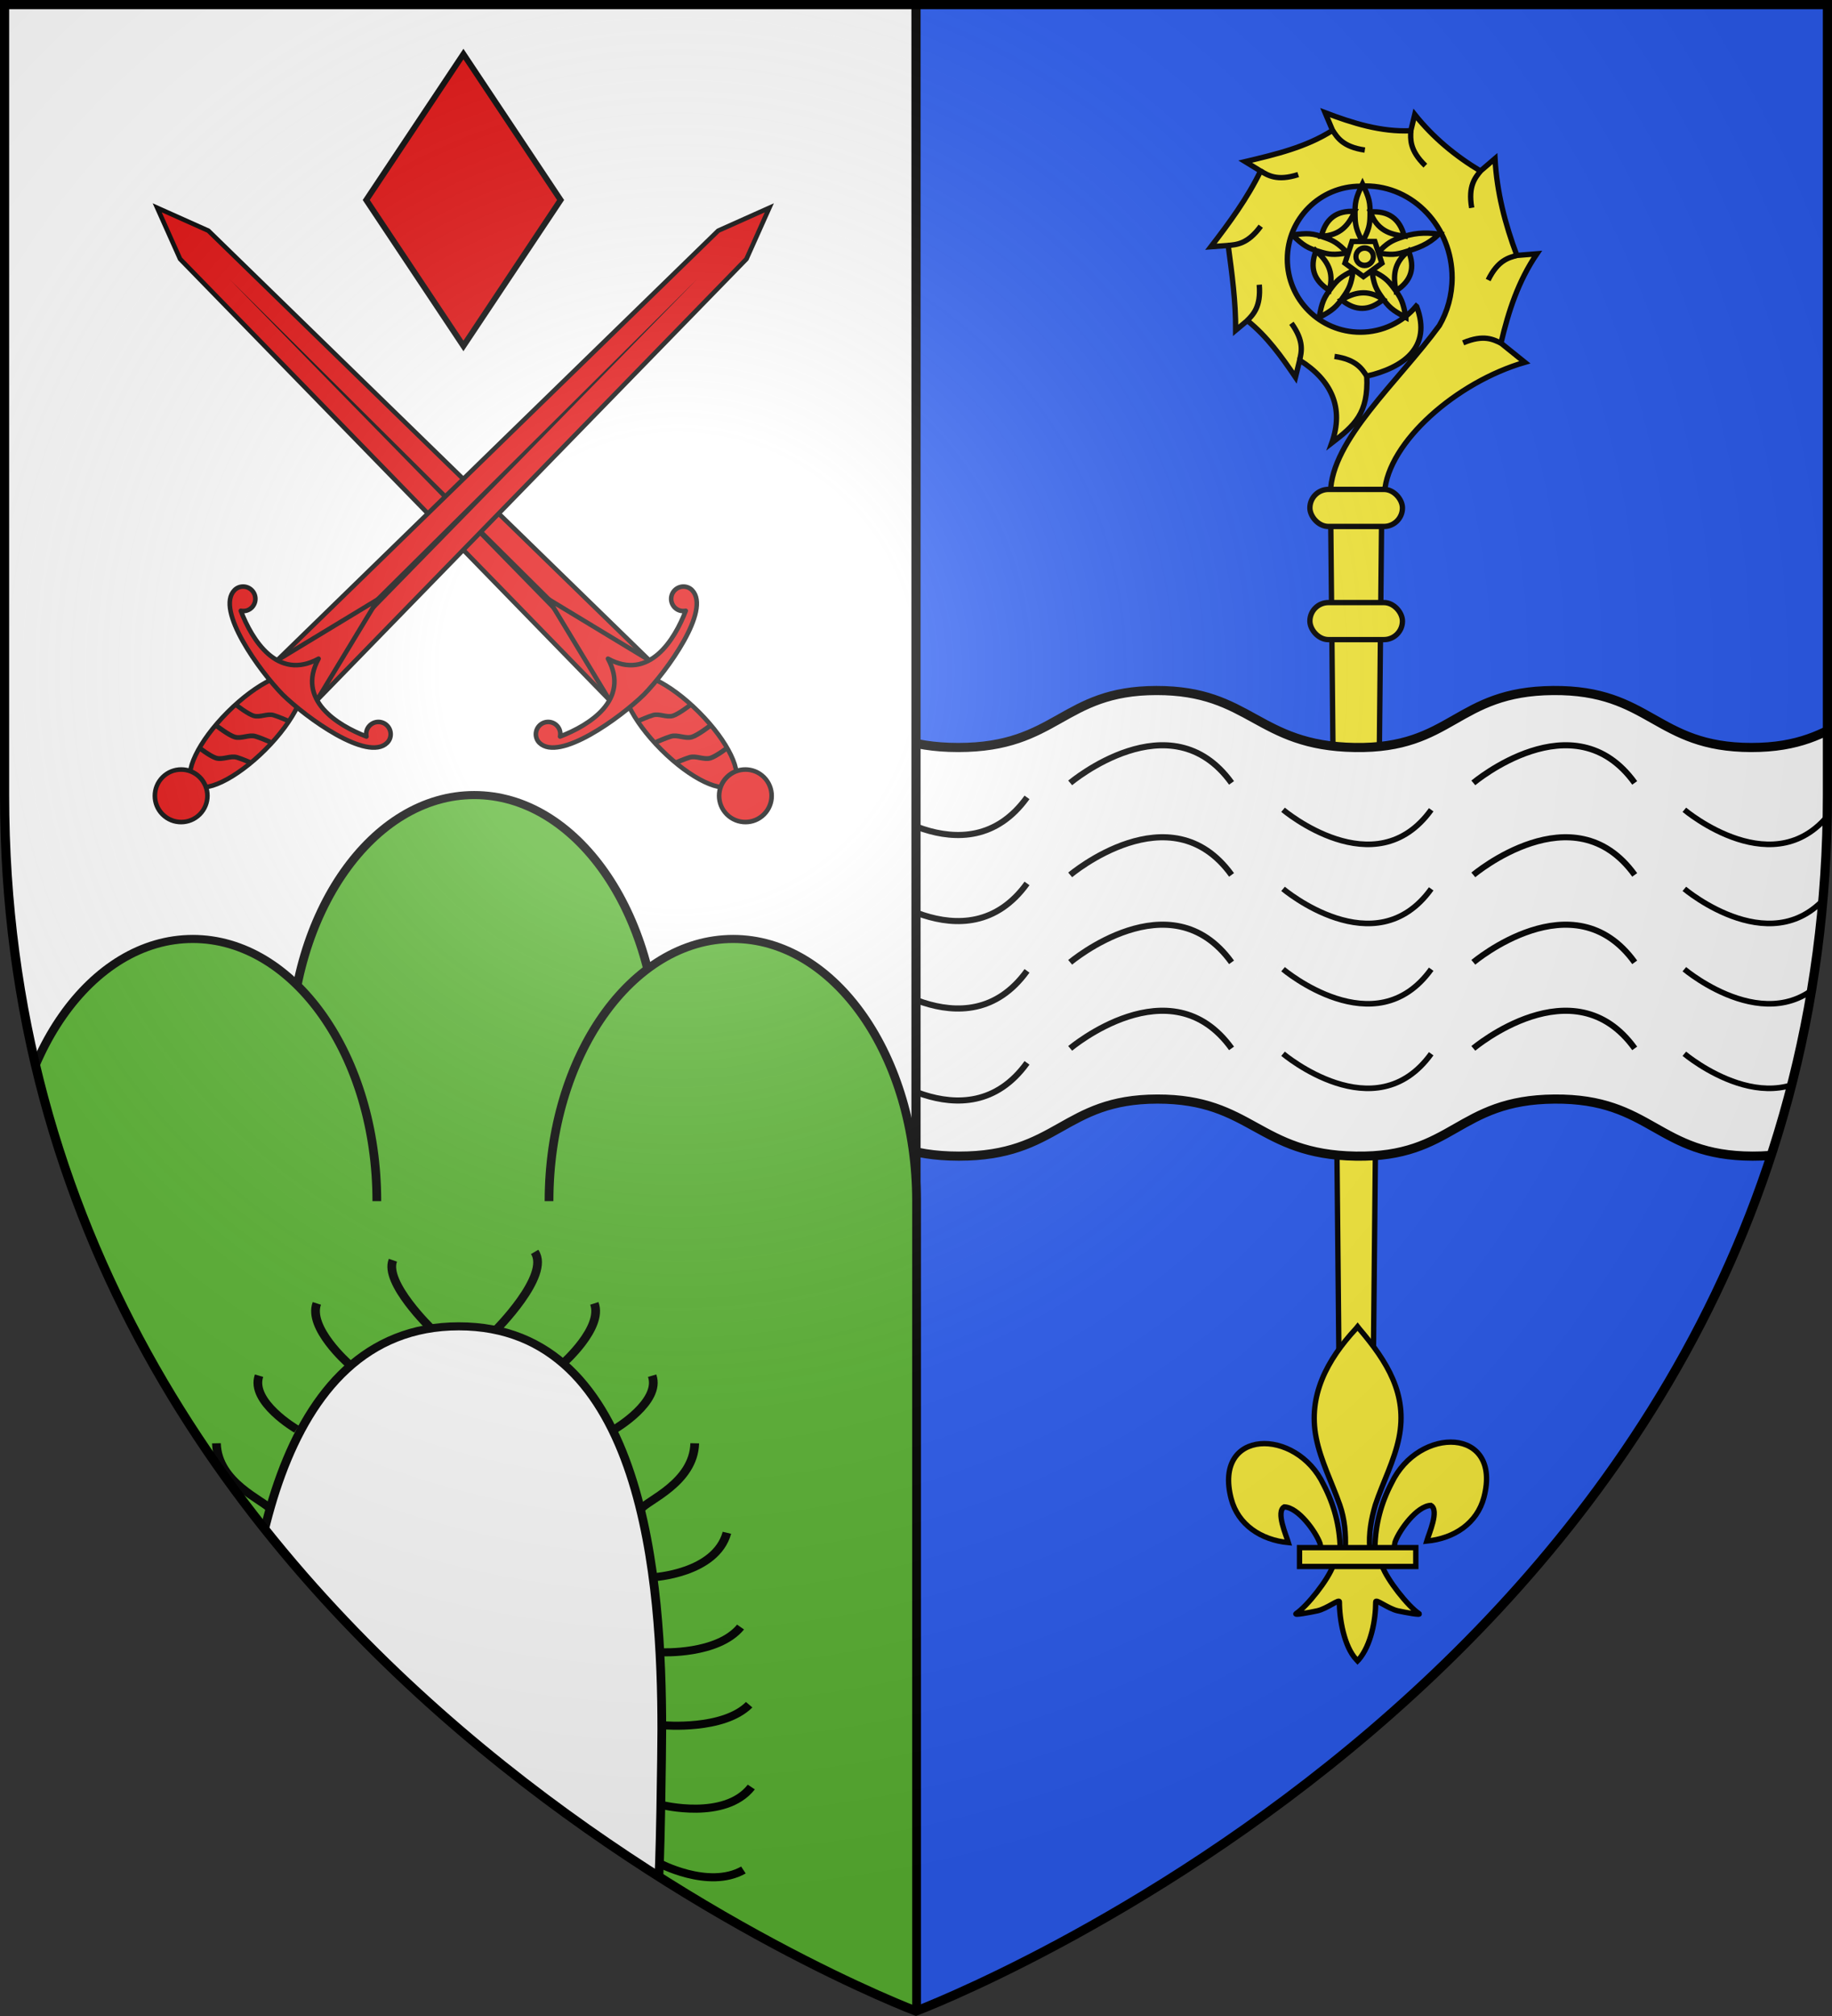 <?xml version="1.0" encoding="UTF-8" standalone="no"?>
<svg xmlns="http://www.w3.org/2000/svg" xmlns:xlink="http://www.w3.org/1999/xlink" width="600" height="660" version="1">
  <rect width="100%" height="100%" fill="#333333" stroke="none"/>
  <defs>
    <linearGradient id="a">
      <stop offset="0" stop-color="#fff" stop-opacity=".314"/>
      <stop offset=".19" stop-color="#fff" stop-opacity=".251"/>
      <stop offset=".6" stop-color="#6b6b6b" stop-opacity=".125"/>
      <stop offset="1" stop-opacity=".125"/>
    </linearGradient>
    <radialGradient id="V" cx="221.445" cy="226.331" r="300" fx="221.445" fy="226.331" gradientTransform="matrix(1.353 0 0 1.349 -77.629 -85.747)" gradientUnits="userSpaceOnUse" xlink:href="#a"/>
    <path id="b" d="M2.922 27.672c0-5.952 2.317-9.843 5.579-11.012 1.448-.519 3.307-.274 5.019 1.447 2.119 2.129 2.736 7.993-3.484 9.121.658-.956.619-3.082-.714-3.787-.99-.524-2.112-.253-2.675.123-.824.551-1.729 2.106-1.679 4.108H2.922z"/>
    <g id="d">
      <path id="c" d="M0 0v1h.5L0 0z" transform="rotate(18 3.157 -.5)"/>
      <use width="810" height="540" transform="scale(-1 1)" xlink:href="#c"/>
    </g>
    <g id="e">
      <use width="810" height="540" transform="rotate(72)" xlink:href="#d"/>
      <use width="810" height="540" transform="rotate(144)" xlink:href="#d"/>
    </g>
    <g id="g">
      <path id="f" d="M0 0v1h.5L0 0z" transform="rotate(18 3.157 -.5)"/>
      <use width="810" height="540" transform="scale(-1 1)" xlink:href="#f"/>
    </g>
    <g id="h">
      <use width="810" height="540" transform="rotate(72)" xlink:href="#g"/>
      <use width="810" height="540" transform="rotate(144)" xlink:href="#g"/>
    </g>
    <path id="i" d="M2.922 27.672c0-5.952 2.317-9.843 5.579-11.012 1.448-.519 3.307-.274 5.019 1.447 2.119 2.129 2.736 7.993-3.484 9.121.658-.956.619-3.082-.714-3.787-.99-.524-2.112-.253-2.675.123-.824.551-1.729 2.106-1.679 4.108H2.922z"/>
    <g id="k">
      <path id="j" d="M0 0v1h.5L0 0z" transform="rotate(18 3.157 -.5)"/>
      <use width="810" height="540" transform="scale(-1 1)" xlink:href="#j"/>
    </g>
    <g id="l">
      <use width="810" height="540" transform="rotate(72)" xlink:href="#k"/>
      <use width="810" height="540" transform="rotate(144)" xlink:href="#k"/>
    </g>
    <path id="m" d="M2.922 27.672c0-5.952 2.317-9.843 5.579-11.012 1.448-.519 3.307-.274 5.019 1.447 2.119 2.129 2.736 7.993-3.484 9.121.658-.956.619-3.082-.714-3.787-.99-.524-2.112-.253-2.675.123-.824.551-1.729 2.106-1.679 4.108H2.922z"/>
    <g id="o">
      <path id="n" d="M0 0v1h.5L0 0z" transform="rotate(18 3.157 -.5)"/>
      <use width="810" height="540" transform="scale(-1 1)" xlink:href="#n"/>
    </g>
    <g id="p">
      <use width="810" height="540" transform="rotate(72)" xlink:href="#o"/>
      <use width="810" height="540" transform="rotate(144)" xlink:href="#o"/>
    </g>
    <path id="q" d="M2.922 27.672c0-5.952 2.317-9.843 5.579-11.012 1.448-.519 3.307-.274 5.019 1.447 2.119 2.129 2.736 7.993-3.484 9.121.658-.956.619-3.082-.714-3.787-.99-.524-2.112-.253-2.675.123-.824.551-1.729 2.106-1.679 4.108H2.922z"/>
    <g id="s">
      <path id="r" d="M0 0v1h.5L0 0z" transform="rotate(18 3.157 -.5)"/>
      <use width="810" height="540" transform="scale(-1 1)" xlink:href="#r"/>
    </g>
    <g id="t">
      <use width="810" height="540" transform="rotate(72)" xlink:href="#s"/>
      <use width="810" height="540" transform="rotate(144)" xlink:href="#s"/>
    </g>
    <g id="v">
      <path id="u" d="M0 0v1h.5L0 0z" transform="rotate(18 3.157 -.5)"/>
      <use width="810" height="540" transform="scale(-1 1)" xlink:href="#u"/>
    </g>
    <g id="w">
      <use width="810" height="540" transform="rotate(72)" xlink:href="#v"/>
      <use width="810" height="540" transform="rotate(144)" xlink:href="#v"/>
    </g>
    <path id="x" d="M0 0v1h.5L0 0z" transform="rotate(18 3.157 -.5)"/>
    <g id="y">
      <use width="810" height="540" transform="rotate(72)" xlink:href="#o"/>
      <use width="810" height="540" transform="rotate(144)" xlink:href="#o"/>
    </g>
    <path id="z" d="M2.922 27.672c0-5.952 2.317-9.843 5.579-11.012 1.448-.519 3.307-.274 5.019 1.447 2.119 2.129 2.736 7.993-3.484 9.121.658-.956.619-3.082-.714-3.787-.99-.524-2.112-.253-2.675.123-.824.551-1.729 2.106-1.679 4.108H2.922z"/>
    <clipPath id="R">
      <path fill="none" fill-rule="evenodd" stroke="#000" stroke-width="3" d="M449.785 859.839S139.689 733.708 139.689 413.157V122.814h620.192v290.343c0 320.551-310.096 446.682-310.096 446.682z"/>
    </clipPath>
    <clipPath id="Q">
      <path fill="none" fill-rule="evenodd" stroke="#000" stroke-width="3" d="M87.686 658.397S-210.814 545.979-210.814 260.278V1.5H386.185V260.278c0 285.701-298.5 398.119-298.5 398.119z"/>
    </clipPath>
    <clipPath id="O">
      <path fill="none" fill-rule="evenodd" stroke="#000" stroke-width="3" d="M87.686 658.397S-210.814 545.979-210.814 260.278V1.5H386.185V260.278c0 285.701-298.5 398.119-298.5 398.119z"/>
    </clipPath>
    <clipPath id="M">
      <path fill="none" fill-rule="evenodd" stroke="#000" stroke-width="3" d="M87.686 658.397S-210.814 545.979-210.814 260.278V1.5H386.185V260.278c0 285.701-298.5 398.119-298.5 398.119z"/>
    </clipPath>
    <clipPath id="K">
      <path fill="none" fill-rule="evenodd" stroke="#000" stroke-width="3" d="M87.686 658.397S-210.814 545.979-210.814 260.278V1.5H386.185V260.278c0 285.701-298.5 398.119-298.5 398.119z"/>
    </clipPath>
    <clipPath id="A">
      <path fill="none" fill-rule="evenodd" stroke="#000" stroke-width="3" d="M219.113 658.397S-79.387 545.979-79.387 260.278V1.5H517.613V260.278c0 285.701-298.5 398.119-298.5 398.119z"/>
    </clipPath>
  </defs>
  <path fill="#2b5df2" fill-rule="evenodd" d="M300 658.5s298.5-112.32 298.5-397.772V2.176H1.5V260.728C1.5 546.18 300 658.5 300 658.5z"/>
  <g fill="#fcef3c" stroke-width="2.078" transform="matrix(.842 0 0 .842 -279.625 -7.121)">
    <path stroke="#000" d="M847.514 52.268l2.906 6.875c-10.321 6.586-22.218 9.363-33.969 12.156l5.969 3.656c-5.149 10.623-12.145 20.119-19.312 29.437l6.719-.5c1.471 10.976 2.948 21.827 2.906 33l4.531-3.781c7.614 6.045 13.321 14.037 18.734 22.011l1.625-6.625c12.448 7.85 17.331 18.582 12.489 32.207 8.905-6.856 14.292-11.547 13.621-26 14.001-3.263 25.437-11.035 19.406-27.062l-.188-.156c-5.209 6.203-13.022 10.125-21.75 10.125-15.671-0-28.375-12.704-28.375-28.375 0-15.671 12.704-28.375 28.375-28.375.705-.047 1.409-.094 2.125-.094 18.535 0 33.594 15.978 33.594 35.656 0 6.831-1.824 13.199-4.969 18.625-16.107 21.967-41.939 44.345-42.344 64.906h21.031c1.306-19.574 28.128-43 54.562-50.625l-9.281-7.469c2.954-12.484 6.739-24.098 13.969-34.719l-7.781.625c-4.598-12.258-7.784-24.588-8.5-37.656l-5.656 4.844c-9.848-5.918-18.403-13.015-25.562-21.969l-1.531 6.312c-11.614.516-22.636-2.963-33.344-7.031z"/>
    <g stroke-width="1.997" transform="translate(1070.07 -577.934) scale(1.04)">
      <path stroke-width="3.436" d="M-200.071 639.982l19.264 13.996-7.358 22.647-23.812-5.8e-7-7.358-22.647z"/>
      <g stroke="#000">
        <path d="M-200 632.61c-2.519 5.27-2.916 6.779-2.781 12.094.079 3.108.365 5.082 2.781 9.531 2.417-4.45 2.733-6.424 2.812-9.531.135-5.314-.294-6.824-2.812-12.094zM-197.092 643.074c2.495 6.831 7.36 8.447 12.692 9.035-1.726-6.696-6.091-9.509-12.692-9.035zM-171.371 651.357c-5.79-.767-9.724-.349-14.737 1.422-2.931 1.035-4.72 1.917-8.205 5.59 4.979.923 6.954.615 9.934-.27 5.096-1.514 8.775-2.718 13.008-6.742zM-182.8 657.686c-5.726 4.484-5.759 9.61-4.671 14.863 5.835-3.71 7.162-8.732 4.671-14.863zM-183.773 682.546c-1.06-5.744-1.625-7.199-4.859-11.419-1.891-2.468-3.282-3.897-7.852-6.076.66 5.02 1.564 6.804 3.327 9.364 3.014 4.379 4.249 5.348 9.384 8.131zM-192.276 675.789c-6.034-4.06-10.919-2.507-15.579.151 5.332 4.402 10.517 4.113 15.579-.151zM-216.22 682.546c5.135-2.783 6.344-3.77 9.358-8.149 1.763-2.561 2.692-4.326 3.352-9.346-4.57 2.179-5.987 3.59-7.878 6.058-3.233 4.22-3.773 5.693-4.833 11.437zM-212.422 672.371c1.997-6.993-.99-11.16-4.957-14.77-2.539 6.431-.662 11.273 4.957 14.77zM-226.247 651.687c4.234 4.024 5.546 4.869 10.642 6.382 2.98.885 4.946 1.224 9.924.3-3.485-3.673-5.265-4.585-8.196-5.62-5.013-1.771-6.581-1.829-12.371-1.062zM-215.396 652.155c7.268-.262 10.308-4.39 12.515-9.279-6.901-.428-10.926 2.854-12.515 9.279z"/>
      </g>
      <path stroke="#000" stroke-width="1.997" d="M-203.931 654.107l8.54-0 2.639 8.122-6.909 5.02-6.909-5.02z"/>
      <ellipse cx="1077.054" cy="45.605" stroke="#000" stroke-width="2.025" rx="3.423" ry="3.194" transform="matrix(.953 0 0 1.021 -1225.633 613.25)"/>
    </g>
    <path stroke="#000" d="M880.858 59.299c-.1 3.187-.635 7.478 5.652 13.575M922.108 107.768c-3.062.89-7.308 1.707-11.164 9.57M907.952 74.955c-1.954 2.519-4.909 5.676-3.407 14.305M850.42 59.143c1.792 2.637 3.881 6.423 12.552 7.661M822.42 74.955c2.767 1.584 6.304 4.071 14.64 1.383M809.827 103.893c3.17-.344 7.493-.412 12.657-7.486M817.264 133.111c2.166-2.339 5.385-5.227 4.641-13.954M837.623 148.498c.652-3.121 1.924-7.254-3.209-14.351M915.92 141.861c-2.894-1.337-6.635-3.506-14.705-.102M863.733 154.705c-1.792-2.637-3.881-6.423-12.552-7.661M849.602 199.947h20l-3.74 381.512-4.346 26.488-1.913 10-1.275-10-4.986-26.618z"/>
    <rect width="36" height="14.4" x="841.602" y="198.747" stroke="#000" ry="7.2"/>
    <rect width="36" height="14.4" x="841.602" y="242.747" stroke="#000" ry="7.2"/>
  </g>
  <g transform="translate(80.887)">
    <path fill="#fff" fill-rule="evenodd" stroke="#000" stroke-width="2.997" d="M38.125 226.062c-18.318-.071-26.428 6.327-36.625 11.875v22.781c0 37.454 5.133 71.933 14.062 103.562 5.864-2.659 12.778-4.507 22.625-4.469 30.805.117 35.426 18.769 65 18.688 29.574-.081 31.985-19.077 64.969-18.688 32.463.384 32.375 18.67 65 18.688 32.624.017 34.003-18.651 65-18.688 30.997-.037 32.899 18.169 65 18.688 32.101.519 33.035-18.427 65.031-18.688 32.007-.26 33.541 18.636 64.938 18.688 31.397.051 32.411-18.687 65.031-18.688 11.492 0 19.378 2.304 26.031 5.281 9.072-31.853 14.312-66.599 14.312-104.375V238.562c-11.003-5.48-20.342-12.5-40.906-12.5-32.588 0-33.604 18.708-64.969 18.656-31.365-.051-32.901-18.916-64.875-18.656-31.964.26-32.869 19.174-64.938 18.656-32.068-.518-34.003-18.693-64.969-18.656-30.965.037-32.346 18.674-64.938 18.656-32.591-.017-32.507-18.273-64.938-18.656-32.95-.39-35.331 18.575-64.875 18.656-29.544.081-34.195-18.539-64.969-18.656z" clip-path="url(#A)"/>
    <path id="B" fill="none" stroke="#000" stroke-width="2" d="M269.61 256.309s32.87-27.727 52.85 0"/>
    <use id="C" width="100%" height="100%" stroke-width="2.267" transform="translate(0 30.118)" xlink:href="#B"/>
    <use id="D" width="100%" height="100%" stroke-width="2.267" transform="translate(0 28.622)" xlink:href="#C"/>
    <use id="E" width="100%" height="100%" stroke-width="2.267" transform="translate(0 28.174)" xlink:href="#D"/>
    <use width="100%" height="100%" transform="translate(132.036)" xlink:href="#B"/>
    <use width="100%" height="100%" transform="translate(132.036)" xlink:href="#C"/>
    <use width="100%" height="100%" transform="translate(132.036)" xlink:href="#D"/>
    <use width="100%" height="100%" transform="translate(132.036)" xlink:href="#E"/>
    <use id="F" width="100%" height="100%" transform="matrix(1 0 0 -1 -66.987 604.27)" xlink:href="#B"/>
    <use id="G" width="100%" height="100%" transform="matrix(1 0 0 -1 -66.987 604.27)" xlink:href="#C"/>
    <use id="H" width="100%" height="100%" transform="matrix(1 0 0 -1 -66.987 604.27)" xlink:href="#D"/>
    <use id="I" width="100%" height="100%" transform="matrix(1 0 0 -1 -66.987 604.27)" xlink:href="#E"/>
    <use id="J" width="100%" height="100%" stroke-width="1.089" transform="matrix(.918 0 0 .919 153.32 25.203)" xlink:href="#F"/>
    <use id="L" width="100%" height="100%" stroke-width="1.089" transform="matrix(.918 0 0 .919 153.32 25.203)" xlink:href="#G"/>
    <use id="N" width="100%" height="100%" stroke-width="1.089" transform="matrix(.918 0 0 .919 153.32 25.203)" xlink:href="#H"/>
    <use id="P" width="100%" height="100%" stroke-width="1.089" transform="matrix(.918 0 0 .919 153.32 25.203)" xlink:href="#I"/>
    <use width="100%" height="100%" clip-path="url(#K)" transform="translate(131.428)" xlink:href="#J"/>
    <use width="100%" height="100%" clip-path="url(#M)" transform="translate(131.428)" xlink:href="#L"/>
    <use width="100%" height="100%" clip-path="url(#O)" transform="translate(131.428)" xlink:href="#N"/>
    <use width="100%" height="100%" clip-path="url(#Q)" transform="translate(131.428)" xlink:href="#P"/>
  </g>
  <path fill="#fff" stroke-linecap="round" stroke-linejoin="round" stroke-width="2" d="M300 2.178V658.5S1.5 546.169 1.5 260.713c-0-285.456 0-258.535 0-258.535z"/>
  <path stroke-linecap="round" stroke-linejoin="round" stroke-width="3" d="M298.5 2.188h3v655.929h-3z"/>
  <g>
    <g stroke="#000" stroke-width="2.969" clip-path="url(#R)" transform="matrix(.963 0 0 .891 -132.965 -107.961)">
      <path fill="#5ab532" stroke-linecap="round" stroke-linejoin="round" d="M360.9 569.583c.68-5.684 1.059-53.96 1.058-59.945 0-53.18-28.044-96.34-62.598-96.34-34.554 0-62.598 43.16-62.598 96.34 0 5.985.379 54.261 1.058 59.945"/>
      <path fill="#5ab532" d="M324.798 562.507c0-53.18 28.044-96.34 62.598-96.34 34.554 0 62.389 43.16 62.389 96.34v341.504l-88.008-87.516c.882-5.684 1.374-53.96 1.373-59.945 0-53.18-5.656-148.048-69.029-148.048s-73.419 95.844-73.419 149.024c0 5.985.492 54.261 1.373 59.945l-81.038-254.963c0-53.18 28.044-96.34 62.598-96.34s62.598 43.16 62.598 96.34"/>
      <path fill="none" d="M229.964 675.617c-2.07-3.104-17.937-9.658-18.281-24.145M238.932 646.298s-15.867-10.003-12.763-19.661M256.524 622.152s-13.797-13.107-10.693-22.076M284.808 609.39s-16.212-16.902-13.107-25.18M306.448 610.139s18.971-20.351 13.452-28.974M356.069 675.617c2.07-3.104 17.937-9.658 18.281-24.145M347.1 646.298s15.867-10.003 12.763-19.661M329.509 622.152s13.797-13.107 10.693-22.076M360.174 700.702s21.22-1.22 25.122-16.342M363.1 728.263s19.025.976 26.83-9.268M363.832 755.093s20.244 1.951 29.025-7.561M363.1 784.361s21.464 5.854 30.488-6.585M361.881 805.581s17.073 10 29.025 2.683"/>
    </g>
    <g transform="translate(-.676 3.084)">
      <g id="U" stroke-width=".872" transform="scale(-1.147 1.147) rotate(45 505.686 -667.548)">
        <path fill="#e20909" stroke="#000" stroke-width="1.308" d="M619.985 424.941h16.073l-2.328-175.744-5.708-14.945-5.708 14.945z"/>
        <path fill-rule="evenodd" stroke-width="3.487" d="M627.242 415.589l.58-152.437 1.748 152.437z"/>
        <path fill="#e20909" stroke="#000" stroke-linejoin="round" stroke-width="1.308" d="M619.985 424.941l8.037-32.688 8.036 32.688z"/>
        <ellipse cx="-323.044" cy="192.422" fill="#e20909" stroke="#000" stroke-linejoin="round" stroke-width="1.634" rx="9.49" ry="26.887" transform="matrix(.8 0 0 .8 886.457 291.428)"/>
        <ellipse cx="-307.425" cy="242.045" fill="#e20909" stroke="#000" stroke-linejoin="round" stroke-width="1.309" rx="7.71" ry="7.315" transform="matrix(.973 0 0 1.025 927.06 223.584)"/>
        <path fill="#e20909" stroke="#000" stroke-linejoin="round" stroke-width="1.308" d="M600.701 415.923c-1.932-0-3.525 1.576-3.5 3.5.101 7.857 21.382 11.235 30.812 11.344 9.43-.109 30.712-3.487 30.812-11.344.025-1.924-1.568-3.5-3.5-3.5-1.932 0-3.5 1.568-3.5 3.5 0 1.217.619 2.248 1.562 2.875-8.163 3.63-21.594 6.812-25.375-6.031-3.781 12.843-17.212 9.661-25.375 6.031.943-.627 1.562-1.658 1.562-2.875 0-1.932-1.568-3.5-3.5-3.5z"/>
        <path id="S" fill="none" stroke="#000" stroke-linejoin="round" stroke-width="1.308" d="M620.889 442.218s4.088-.524 5.557-1.326c1.653-.903 2.207-3.216 3.855-4.13 1.179-.654 3.939-1.735 3.939-1.735"/>
        <use id="T" width="58.753" height="250.941" transform="matrix(1.05 0 0 1.05 -30.878 -13.931)" xlink:href="#S"/>
        <use width="58.753" height="250.941" transform="translate(.5 8)" xlink:href="#T"/>
      </g>
      <use width="100%" height="100%" transform="matrix(-1 0 0 1 304.807 0)" xlink:href="#U"/>
    </g>
    <path fill="#e20909" stroke="#000" stroke-width="2.082" d="M-126.259-204.933h57.409v57.409h-57.409z" transform="scale(-.784 -1.177) rotate(-45)"/>
    <g stroke-width="14.607">
      <path fill="#fcef3c" fill-rule="evenodd" stroke="#000" stroke-width="1.75" d="M450.31 506.411c.171-7.423 2.007-14.322 5.426-20.86 8.951-18.832 36.292-18.382 30.265 4.65-2.221 8.487-9.765 13.475-18.728 14.331.647-2.236 4.205-10.142 1.333-11.689-4.593.174-10.297 8.112-11.668 11.897-.198.543-.143 1.171-.364 1.706"/>
      <g fill="#fcef3c" stroke="#000">
        <path fill-rule="evenodd" stroke-width="1.75" d="M438.924 506.902c-.171-7.423-2.007-14.322-5.426-20.86-8.951-18.832-36.292-18.382-30.265 4.65 2.221 8.487 9.765 13.475 18.728 14.331-.647-2.236-4.205-10.142-1.333-11.689 4.593.174 10.297 8.112 11.668 11.897.198.543.143 1.171.364 1.706"/>
        <path stroke-width="1.75" d="M444.088 434.987c-9.431 10.166-15.762 21.92-13.033 35.706 1.506 7.606 5.157 14.65 7.731 21.977 1.61 4.597 2.021 9.399 1.831 14.231h8.001c-.383-4.867.456-9.584 1.831-14.231 2.453-7.373 6.185-14.366 7.731-21.977 2.891-14.231-3.895-24.963-12.992-35.662l-.556-.709z"/>
        <path fill-rule="evenodd" stroke-width="1.75" d="M436.626 512.536c-1.673 4.688-8.493 13.274-12.116 15.721-.94.635 4.491-.366 6.923-.899 3.189-.699 7.334-4.097 7.237-2.898-.009 5.492 1.535 14.655 5.56 18.866l.381.406.394-.406c4.023-4.693 5.54-12.944 5.56-18.866-.097-1.199 4.048 2.199 7.237 2.898 2.431.533 7.862 1.533 6.923.899-3.623-2.447-10.439-11.033-12.112-15.721z"/>
        <path stroke-width="1.75" d="M425.605 506.663h38.085v6.17H425.605z"/>
      </g>
    </g>
  </g>
  <g>
    <path fill="url(#V)" fill-rule="evenodd" d="M300 658.5s298.5-112.32 298.5-397.772V2.176H1.5V260.728C1.5 546.18 300 658.5 300 658.5z"/>
  </g>
  <g>
    <path fill="none" fill-rule="evenodd" stroke="#000" stroke-width="3" d="M300 658.397S1.5 545.979 1.5 260.278V1.5h597V260.278c0 285.701-298.5 398.119-298.5 398.119z"/>
  </g>
</svg>
